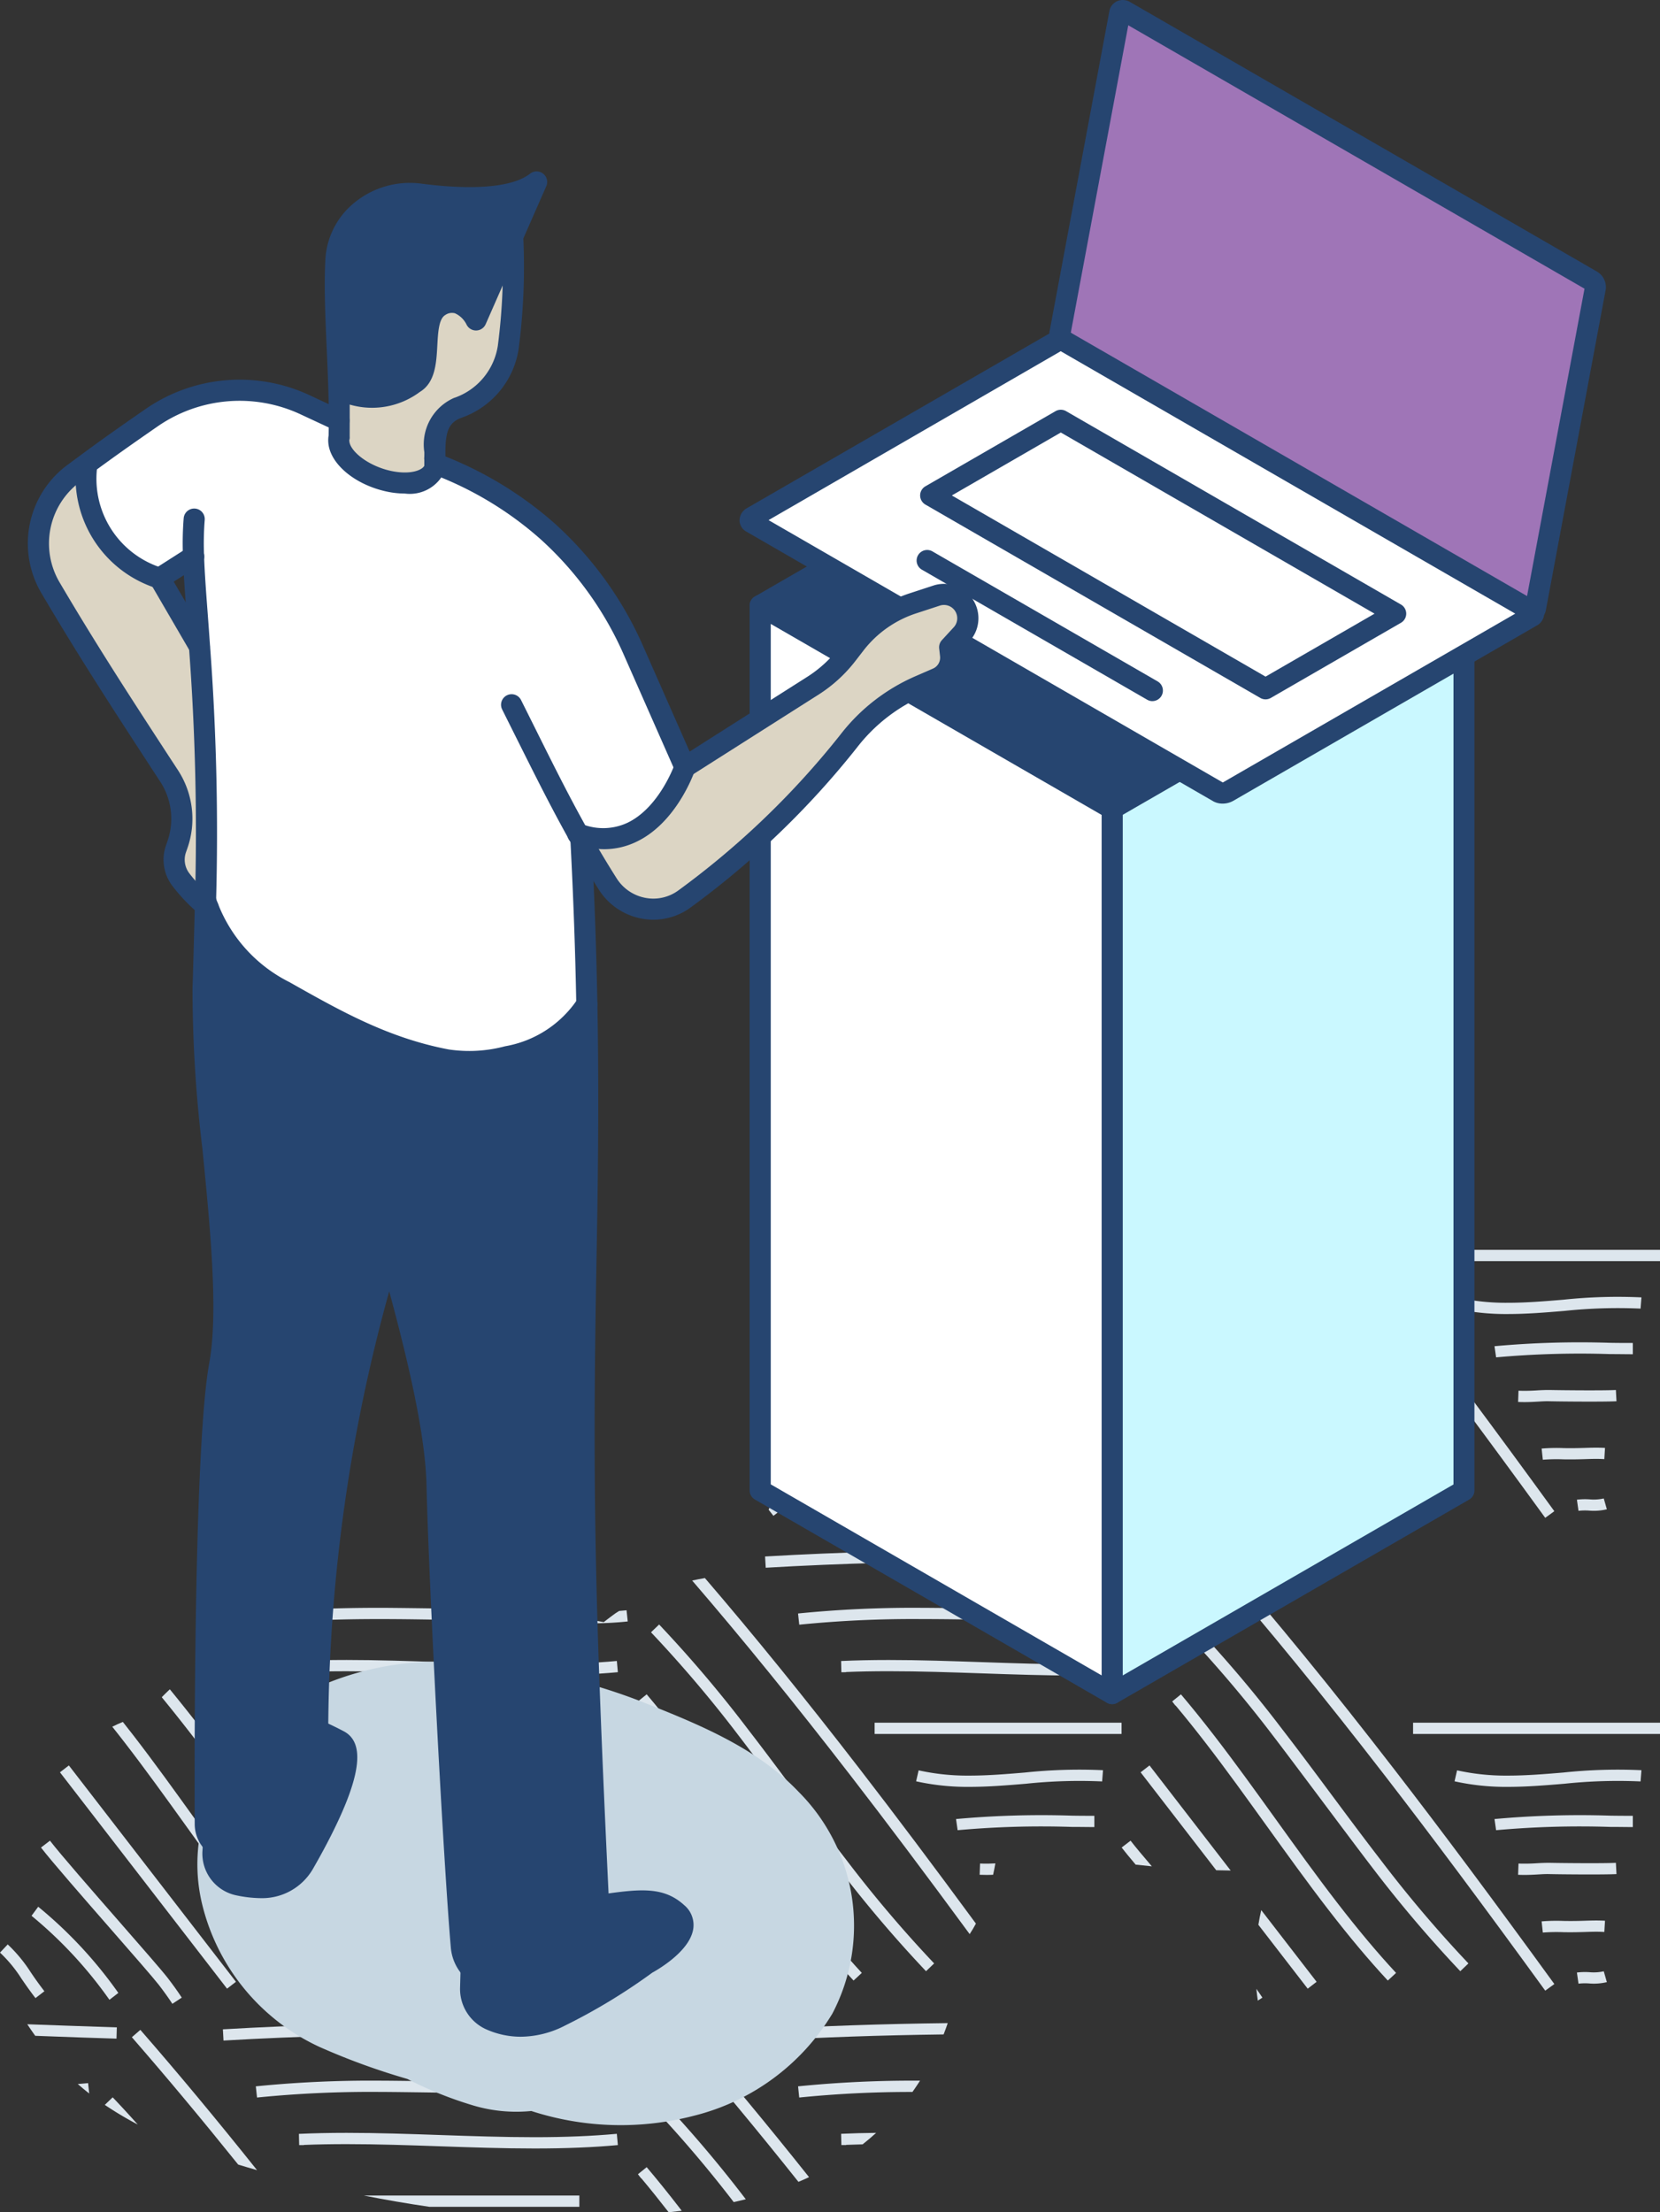 <svg xmlns="http://www.w3.org/2000/svg" width="98.234" height="130.903" viewBox="0 0 98.234 130.903"><rect x="0" y="0" width="98.234" height="130.903" fill="#333333" stroke="none"/><defs><style>.a{fill:#dde6ed;}.b{fill:#c7d7e2;}.c{fill:#caf8ff;}.d{fill:#264570;}.e{fill:#fff;}.f{fill:#9f75b7;}.g{fill:#dcd5c4;}</style></defs><g transform="translate(49.117 65.451)"><g transform="translate(-49.117 -65.451)"><path class="a" d="M224.9,213.018a4.032,4.032,0,0,0-.766.018l.094.659a3.346,3.346,0,0,1,.643-.012,3.325,3.325,0,0,0,1.035-.079l-.183-.641A2.716,2.716,0,0,1,224.9,213.018Z" transform="translate(-130.817 -124.297)"/><path class="a" d="M158.479,203.786l-.395.536a25.226,25.226,0,0,1,4.609,4.972l.527-.407A25.7,25.7,0,0,0,158.479,203.786Z" transform="translate(-92.267 -118.941)"/><path class="a" d="M216.977,198.233c.223-.013.425-.026.64-.02.836.019,3.27.037,3.981,0l-.036-.666c-.7.038-3.1.018-3.93,0-.234,0-.453.007-.694.021a10.949,10.949,0,0,1-1.138.022l-.024.665c.137.005.264.008.383.008C216.48,198.262,216.74,198.247,216.977,198.233Z" transform="translate(-125.939 -115.299)"/><path class="a" d="M144.073,190.836c-.376,0-.829,0-1.331-.009a55.56,55.56,0,0,0-6.855.2l.095.66a55.244,55.244,0,0,1,6.754-.195c.5,0,.959.009,1.337.009Z" transform="translate(-79.312 -111.37)"/><path class="a" d="M141.1,197.547c-.233,0-.453.007-.694.021a10.946,10.946,0,0,1-1.138.022l-.024.665c.137.005.264.008.383.008.321,0,.581-.015.818-.029s.425-.026.64-.02c.836.019,3.269.037,3.981,0l-.036-.666C144.333,197.585,141.928,197.565,141.1,197.547Z" transform="translate(-81.271 -115.299)"/><path class="a" d="M188.684,174.737c2.815,3.645,5.827,7.683,9.477,12.708l.539-.392c-3.654-5.03-6.669-9.073-9.489-12.723-1.938-2.51-3.795-4.846-5.6-7.052l-.763.121C184.727,169.688,186.66,172.117,188.684,174.737Z" transform="translate(-106.719 -97.633)"/><path class="a" d="M154.058,209.141l-.457.485a8.006,8.006,0,0,1,1.266,1.535c.221.322.472.689.833,1.158l.528-.407c-.351-.456-.6-.814-.811-1.127A8.652,8.652,0,0,0,154.058,209.141Z" transform="translate(-89.65 -122.067)"/><path class="a" d="M220.414,206.434c.476.009.888,0,1.274-.012s.757-.026,1.148,0l.041-.665c-.423-.025-.806-.013-1.212,0-.376.012-.776.02-1.239.011a10.7,10.7,0,0,0-1.3.027l.071.662A10.358,10.358,0,0,1,220.414,206.434Z" transform="translate(-127.897 -120.082)"/><rect class="a" width="0.666" height="16.176" transform="matrix(0.791, -0.611, 0.611, 0.791, 67.498, 76.892)"/><rect class="a" width="14.613" height="0.666" transform="translate(83.622 73.956)"/><path class="a" d="M148.149,213.033a2.436,2.436,0,0,0-.61.021l.131.653a1.753,1.753,0,0,1,.44-.009c.089.005.178.01.266.01a1.535,1.535,0,0,0,.576-.1l-.246-.619A1.438,1.438,0,0,1,148.149,213.033Z" transform="translate(-86.112 -124.313)"/><path class="a" d="M136.651,184.463c-1.073.09-2.182.182-3.265.182a13.381,13.381,0,0,1-3.026-.311l-.149.649a14.019,14.019,0,0,0,3.175.328c1.111,0,2.234-.094,3.321-.184a30.085,30.085,0,0,1,4.513-.137l.052-.664A30.636,30.636,0,0,0,136.651,184.463Z" transform="translate(-75.999 -107.558)"/><path class="a" d="M164.1,199.239c-1.646-1.883-3.511-4.018-4.142-4.838l-.528.406c.644.836,2.516,2.979,4.168,4.87,1.274,1.458,2.477,2.835,2.8,3.25.3.39.565.758.806,1.126l.557-.366c-.251-.383-.525-.764-.836-1.168C166.587,202.089,165.433,200.768,164.1,199.239Z" transform="translate(-93.051 -113.464)"/><path class="a" d="M213.238,185.127a30.09,30.09,0,0,1,4.513-.137l.052-.664a30.64,30.64,0,0,0-4.62.137c-1.072.09-2.182.182-3.265.182a13.381,13.381,0,0,1-3.026-.311l-.149.649a14.019,14.019,0,0,0,3.175.328C211.029,185.311,212.153,185.217,213.238,185.127Z" transform="translate(-120.667 -107.558)"/><path class="a" d="M179.371,190.538l.488-.453c-1.1-1.184-2.234-2.537-3.469-4.135-1.249-1.618-2.472-3.319-3.654-4.964s-2.4-3.339-3.646-4.952c-.69-.893-1.332-1.689-1.961-2.432l-.518.419.19.246.01-.007c.562.67,1.137,1.386,1.752,2.182,1.238,1.6,2.455,3.3,3.632,4.934s2.411,3.355,3.668,4.982S178.257,189.339,179.371,190.538Z" transform="translate(-97.244 -101.323)"/><path class="a" d="M219.269,191.493c.5,0,.959.009,1.337.009v-.666c-.376,0-.829,0-1.331-.009a55.562,55.562,0,0,0-6.855.2l.095.66A55.249,55.249,0,0,1,219.269,191.493Z" transform="translate(-123.98 -111.37)"/><path class="a" d="M138.944,178.3h8.523v-.666H140.7c-.241.085-.483.167-.723.255C139.629,178.017,139.284,178.156,138.944,178.3Z" transform="translate(-81.096 -103.677)"/><path class="a" d="M146.346,205.755c-.424-.025-.806-.013-1.212,0-.376.012-.777.02-1.239.011a10.7,10.7,0,0,0-1.3.027l.071.662a10.362,10.362,0,0,1,1.212-.023c.476.009.888,0,1.274-.012s.756-.026,1.148,0Z" transform="translate(-83.229 -120.082)"/><path class="a" d="M176.147,173.4c.989,1.282,4.849,6.471,5.841,7.756a75.372,75.372,0,0,0,5.24,6.176l.481-.461a74.588,74.588,0,0,1-5.193-6.122c-.99-1.282-4.85-6.471-5.842-7.756-1.142-1.478-2.191-2.767-3.2-3.932-.25.05-.5.1-.749.154C173.8,170.447,174.92,171.816,176.147,173.4Z" transform="translate(-100.812 -98.677)"/><path class="a" d="M124.3,203.347l.481-.461a74.61,74.61,0,0,1-5.194-6.122c-.068-.089-.135-.178-.2-.266-.107.227-.21.459-.306.7A75.152,75.152,0,0,0,124.3,203.347Z" transform="translate(-69.501 -114.687)"/><path class="a" d="M109.54,213.962l.527-.407-.5-.642c-.112.225-.214.455-.311.687Z" transform="translate(-63.771 -124.268)"/><path class="a" d="M117.925,208.646c-.888-.957-1.8-2.029-2.766-3.242-.17.146-.333.3-.491.453.965,1.211,1.879,2.284,2.769,3.243Z" transform="translate(-66.927 -119.885)"/><path class="a" d="M124.284,188.855c2.418,3.169,5.024,6.679,8.081,10.888l.538-.392c-3.093-4.258-5.726-7.8-8.169-11C124.579,188.511,124.431,188.682,124.284,188.855Z" transform="translate(-72.539 -109.93)"/><path class="a" d="M104.143,297.2c-2.506-3.15-4.9-6.031-7.238-8.719l-.5.437c2.3,2.643,4.65,5.472,7.11,8.561Q103.831,297.349,104.143,297.2Z" transform="translate(-56.266 -168.376)"/><path class="a" d="M61.3,303.177c-1.454.132-3.046.2-4.869.2-1.846,0-3.737-.065-5.565-.128s-3.714-.129-5.556-.129c-1.018,0-1.942.02-2.823.06l.015.666h.281v-.012c.791-.032,1.621-.047,2.527-.047,1.83,0,3.713.065,5.532.128s3.731.129,5.589.129,3.455-.065,4.93-.2Z" transform="translate(-24.798 -176.916)"/><path class="a" d="M31.716,288.529c4.459-.262,9.229-.39,14.584-.39,3.277,0,4.939.062,7.239.149,1.046.039,2.212.083,3.707.127l.02-.666c-1.493-.044-2.657-.087-3.7-.127-2.307-.087-3.974-.149-7.264-.149-5.368,0-10.151.128-14.623.391Z" transform="translate(-18.489 -167.786)"/><path class="a" d="M14.9,298.523a20.916,20.916,0,0,0,1.949,1.162q-.749-.842-1.483-1.609Z" transform="translate(-8.698 -173.974)"/><path class="a" d="M93.151,310.433c-.69-.893-1.332-1.689-1.961-2.431l-.518.419.19.246.01-.008c.521.621,1.055,1.285,1.619,2.011q.388-.039.774-.086Z" transform="translate(-52.921 -179.768)"/><path class="a" d="M55.595,312.7h8.876v-.667H51.721Q53.642,312.415,55.595,312.7Z" transform="translate(-30.187 -182.12)"/><path class="a" d="M5.452,288.415c1.046.039,2.212.083,3.707.127l.02-.666c-1.493-.044-4.782-.167-5.3-.185.149.227.306.455.47.683Z" transform="translate(-2.265 -167.913)"/><path class="a" d="M54.718,295.893c-.674-.039-1.371-.08-2.273-.08-1.462,0-7.3-.106-8.77-.106a67.945,67.945,0,0,0-7.313.336l.071.662a67.284,67.284,0,0,1,7.242-.332c1.462,0,7.3.106,8.77.106.883,0,1.57.04,2.235.079a19.783,19.783,0,0,0,3.691-.045l-.071-.662A19.214,19.214,0,0,1,54.718,295.893Z" transform="translate(-21.223 -172.591)"/><path class="a" d="M11.055,296.109c.22.192.443.381.676.562l-.066-.617C11.451,296.077,11.249,296.094,11.055,296.109Z" transform="translate(-6.452 -172.794)"/><path class="a" d="M97.425,304.275q.358-.079.714-.168a74.5,74.5,0,0,0-5.127-6.032l-.481.461A72.924,72.924,0,0,1,97.425,304.275Z" transform="translate(-54.006 -173.974)"/><path class="a" d="M18.742,288.921c2.046,2.35,4.128,4.844,6.293,7.537q.56.171,1.115.328c-2.384-2.986-4.667-5.733-6.905-8.3Z" transform="translate(-10.939 -168.376)"/><rect class="a" width="0.666" height="16.176" transform="translate(3.548 104.87) rotate(-37.681)"/><path class="a" d="M9.093,276.494l.527-.407a25.7,25.7,0,0,0-4.742-5.1l-.395.536A25.242,25.242,0,0,1,9.093,276.494Z" transform="translate(-2.617 -158.163)"/><path class="a" d="M5.826,262.007c.644.836,2.516,2.979,4.168,4.87,1.274,1.458,2.477,2.835,2.8,3.25.3.39.565.758.806,1.126l.557-.366c-.251-.383-.525-.764-.836-1.168-.333-.431-1.487-1.752-2.823-3.281-1.645-1.883-3.511-4.018-4.142-4.838Z" transform="translate(-3.4 -152.685)"/><path class="a" d="M2.627,279.112c-.351-.456-.6-.814-.811-1.127a8.675,8.675,0,0,0-1.359-1.643L0,276.826a8.006,8.006,0,0,1,1.266,1.535c.221.322.472.689.833,1.158Z" transform="translate(0 -161.288)"/><path class="a" d="M67.961,264.747c-.7.038-3.1.018-3.93,0-.235,0-.453.007-.694.021a10.953,10.953,0,0,1-1.138.022l-.024.665c.137.005.264.008.383.008.321,0,.581-.015.818-.029s.425-.026.641-.02c.836.019,3.269.037,3.981,0Z" transform="translate(-36.289 -154.521)"/><path class="a" d="M67,258.036c-.376,0-.829,0-1.331-.009a55.564,55.564,0,0,0-6.855.2l.1.66a55.245,55.245,0,0,1,6.753-.195c.5,0,.959.009,1.337.009Z" transform="translate(-34.33 -150.592)"/><path class="a" d="M24.805,242.834c.989,1.282,4.849,6.471,5.841,7.756a75.452,75.452,0,0,0,5.24,6.176l.481-.461a74.579,74.579,0,0,1-5.193-6.122c-.99-1.282-4.85-6.471-5.842-7.756-.647-.838-1.264-1.612-1.861-2.341-.161.155-.323.308-.477.47C23.576,241.266,24.175,242.019,24.805,242.834Z" transform="translate(-13.421 -140.128)"/><path class="a" d="M49.656,229.226c1.463.027,2.925.053,4.391.053.883,0,1.57.04,2.235.079a19.74,19.74,0,0,0,3.691-.045l-.071-.662c-.152.016-.3.029-.437.041-.072.049-.15.092-.221.142-.236.169-.465.344-.691.52-1.664-.312-3.366-.548-5.12-.747-1.256-.006-6.689-.1-8.154-.1-1.225,0-2.349.021-3.407.062a15.527,15.527,0,0,0-2.241.626c-.177.065-.348.14-.523.209,1.824-.156,3.813-.231,6.17-.231C46.739,229.173,48.2,229.2,49.656,229.226Z" transform="translate(-22.825 -133.37)"/><path class="a" d="M44.9,254.728l.539-.392c-3.654-5.03-6.669-9.073-9.489-12.723-1.921-2.488-3.762-4.8-5.554-6.993-.19.118-.382.235-.567.359,1.8,2.2,3.658,4.535,5.594,7.041C38.241,245.664,41.253,249.7,44.9,254.728Z" transform="translate(-17.412 -136.937)"/><path class="a" d="M71.27,280.883a3.327,3.327,0,0,0,1.035-.079l-.183-.641a2.716,2.716,0,0,1-.824.055,4.031,4.031,0,0,0-.766.018l.094.659A3.348,3.348,0,0,1,71.27,280.883Z" transform="translate(-41.167 -163.519)"/><path class="a" d="M69.235,273.62l.041-.665c-.423-.025-.806-.013-1.212,0-.376.013-.776.02-1.239.011a10.7,10.7,0,0,0-1.3.027l.071.662a10.365,10.365,0,0,1,1.212-.023c.476.009.888,0,1.274-.012S68.844,273.6,69.235,273.62Z" transform="translate(-38.247 -159.304)"/><path class="a" d="M20.315,250.862c1.185,1.65,2.411,3.355,3.668,4.982s2.395,2.982,3.508,4.181l.488-.453c-1.1-1.184-2.235-2.537-3.469-4.135-1.25-1.618-2.472-3.319-3.654-4.964s-2.4-3.339-3.645-4.952c-.214-.276-.421-.541-.627-.8q-.317.131-.625.284c.236.3.477.6.724.923C17.922,247.532,19.139,249.225,20.315,250.862Z" transform="translate(-9.315 -142.833)"/><path class="a" d="M56.431,236.174c-1.846,0-3.737-.065-5.565-.128s-3.714-.129-5.556-.129c-1.018,0-1.942.02-2.823.06l.015.666h.281v-.012c.791-.032,1.621-.047,2.527-.047,1.83,0,3.713.065,5.532.128s3.731.129,5.589.129,3.455-.065,4.93-.2l-.06-.664C59.846,236.11,58.253,236.174,56.431,236.174Z" transform="translate(-24.798 -137.695)"/><rect class="a" width="14.613" height="0.666" transform="translate(19.671 101.935)"/><path class="a" d="M59.638,252.327a30.085,30.085,0,0,1,4.513-.137l.051-.664a30.647,30.647,0,0,0-4.62.137c-1.073.09-2.182.182-3.265.182a13.382,13.382,0,0,1-3.026-.311l-.149.649a14.02,14.02,0,0,0,3.175.328C57.428,252.511,58.552,252.417,59.638,252.327Z" transform="translate(-31.017 -146.78)"/><path class="a" d="M86.728,275c-.963-1.247-2.406-2.888-3.68-4.337-.493-.56-.955-1.085-1.345-1.538l-.5.435c.391.454.855.981,1.349,1.543,1.268,1.441,2.7,3.074,3.654,4.3Z" transform="translate(-47.392 -157.078)"/><path class="a" d="M79.992,279.291l.61-.267a8.162,8.162,0,0,0-2.462-2.785l-.345.57A7.551,7.551,0,0,1,79.992,279.291Z" transform="translate(-45.406 -161.229)"/><path class="a" d="M91.1,271.041l.557-.366c-.252-.384-.526-.766-.836-1.168-.751-.972-1.593-1.893-2.406-2.782s-1.636-1.789-2.371-2.74c-.682-.883-1.535-1.884-2.341-2.748l-.487.455c.793.849,1.631,1.834,2.3,2.7.751.972,1.593,1.893,2.406,2.782s1.636,1.789,2.371,2.74C90.6,270.3,90.86,270.671,91.1,271.041Z" transform="translate(-48.571 -152.473)"/><path class="a" d="M101.175,240.934c-.966-1.3-1.932-2.6-2.924-3.882a75.06,75.06,0,0,0-5.24-6.176l-.481.461a74.594,74.594,0,0,1,5.194,6.122c.989,1.281,4.849,6.471,5.841,7.756a75.3,75.3,0,0,0,5.24,6.176l.481-.461a74.6,74.6,0,0,1-5.194-6.122C103.1,243.526,102.139,242.23,101.175,240.934Z" transform="translate(-54.006 -134.752)"/><rect class="a" width="0.666" height="16.176" transform="matrix(0.791, -0.611, 0.611, 0.791, 35.881, 104.87)"/><path class="a" d="M90.872,241.458c.562.67,1.137,1.387,1.752,2.182,1.239,1.6,2.455,3.3,3.632,4.934s2.411,3.355,3.668,4.982,2.392,2.98,3.508,4.181l.488-.453c-1.1-1.187-2.236-2.539-3.469-4.135-1.249-1.618-2.472-3.319-3.654-4.964s-2.4-3.339-3.646-4.952c-.69-.893-1.332-1.689-1.961-2.432l-.518.419.19.246Z" transform="translate(-52.921 -140.545)"/><path class="a" d="M114.8,245.34q.2-.3.37-.622c-2.529-3.441-4.758-6.405-6.875-9.146-3.233-4.187-6.243-7.9-9.163-11.3q-.38.064-.753.147c2.991,3.475,6.071,7.266,9.39,11.563C109.926,238.774,112.205,241.808,114.8,245.34Z" transform="translate(-57.418 -130.896)"/><path class="a" d="M119.555,303.182l.015.666h.281v-.012c.317-.012.643-.022.975-.03.274-.216.542-.442.8-.68C120.9,303.133,120.215,303.152,119.555,303.182Z" transform="translate(-69.779 -176.922)"/><path class="a" d="M113.5,296.706a65.5,65.5,0,0,1,6.7-.33c.157-.219.306-.443.45-.668a67.744,67.744,0,0,0-7.217.336Z" transform="translate(-66.205 -172.592)"/><path class="a" d="M108.784,288.561c3.3-.194,6.773-.314,10.526-.363q.13-.332.244-.669c-3.86.047-7.424.169-10.808.368Z" transform="translate(-63.47 -167.818)"/><path class="a" d="M125.123,229.226c1.463.027,2.925.053,4.391.053.883,0,1.57.04,2.235.079a19.736,19.736,0,0,0,3.69-.045l-.071-.662a19.212,19.212,0,0,1-3.581.042c-.674-.039-1.371-.08-2.273-.08-1.462,0-7.3-.106-8.77-.106a67.951,67.951,0,0,0-7.313.336l.071.662a67.272,67.272,0,0,1,7.241-.332C122.206,229.173,123.664,229.2,125.123,229.226Z" transform="translate(-66.205 -133.37)"/><path class="a" d="M179.371,257.738l.488-.453c-1.1-1.184-2.234-2.537-3.469-4.135-1.249-1.618-2.472-3.319-3.654-4.964s-2.4-3.339-3.646-4.952c-.69-.893-1.332-1.689-1.961-2.432l-.518.419.19.246.01-.007c.562.67,1.137,1.386,1.752,2.182,1.238,1.6,2.455,3.3,3.632,4.934s2.411,3.355,3.668,4.982S178.257,256.539,179.371,257.738Z" transform="translate(-97.244 -140.545)"/><rect class="a" width="14.613" height="0.666" transform="translate(51.758 101.935)"/><path class="a" d="M134.333,220.549c-1.493-.044-2.657-.087-3.7-.127-2.307-.087-3.974-.149-7.264-.149-5.368,0-10.151.128-14.624.391l.039.665c4.459-.262,9.229-.39,14.584-.39,3.277,0,4.938.062,7.239.149,1.046.039,2.211.083,3.707.127Z" transform="translate(-63.47 -128.564)"/><path class="a" d="M178.662,283.357l.271-.178c-.113-.172-.233-.345-.356-.519C178.6,282.893,178.628,283.126,178.662,283.357Z" transform="translate(-104.228 -164.977)"/><path class="a" d="M136.707,252.327a30.083,30.083,0,0,1,4.513-.137l.052-.664a30.644,30.644,0,0,0-4.62.137c-1.073.09-2.182.182-3.265.182a13.38,13.38,0,0,1-3.026-.311l-.149.649a14.018,14.018,0,0,0,3.175.328C134.5,252.511,135.621,252.417,136.707,252.327Z" transform="translate(-75.999 -146.78)"/><path class="a" d="M142.736,258.693c.5,0,.959.009,1.337.009v-.666c-.376,0-.829,0-1.331-.009a55.557,55.557,0,0,0-6.855.2l.095.66A55.251,55.251,0,0,1,142.736,258.693Z" transform="translate(-79.312 -150.592)"/><path class="a" d="M182.306,275.708l-3.277-4.243c-.065.29-.122.58-.169.87l2.919,3.78Z" transform="translate(-104.393 -158.442)"/><path class="a" d="M213.238,252.327a30.088,30.088,0,0,1,4.513-.137l.052-.664a30.647,30.647,0,0,0-4.62.137c-1.072.09-2.182.182-3.265.182a13.38,13.38,0,0,1-3.026-.311l-.149.649a14.018,14.018,0,0,0,3.175.328C211.029,252.511,212.153,252.417,213.238,252.327Z" transform="translate(-120.667 -146.78)"/><path class="a" d="M219.269,258.693c.5,0,.959.009,1.337.009v-.666c-.376,0-.829,0-1.331-.009a55.56,55.56,0,0,0-6.855.2l.095.66A55.255,55.255,0,0,1,219.269,258.693Z" transform="translate(-123.98 -150.592)"/><path class="a" d="M159.955,261.6l-.528.406c.185.241.475.592.829,1.012.321.037.64.068.958.1C160.659,262.47,160.208,261.929,159.955,261.6Z" transform="translate(-93.051 -152.685)"/><path class="a" d="M224.9,280.218a4.03,4.03,0,0,0-.766.018l.094.659a3.348,3.348,0,0,1,.643-.012,3.328,3.328,0,0,0,1.035-.079l-.183-.641A2.716,2.716,0,0,1,224.9,280.218Z" transform="translate(-130.817 -163.519)"/><path class="a" d="M177.114,240.934c-.966-1.3-1.932-2.6-2.924-3.882a75.163,75.163,0,0,0-5.24-6.176l-.481.461a74.607,74.607,0,0,1,5.194,6.122c.989,1.281,4.849,6.471,5.841,7.756a75.368,75.368,0,0,0,5.24,6.176l.481-.461a74.586,74.586,0,0,1-5.193-6.122C179.042,243.526,178.078,242.23,177.114,240.934Z" transform="translate(-98.328 -134.752)"/><path class="a" d="M139.268,264.838l-.024.665c.137.005.264.008.383.008.151,0,.286,0,.413-.009.049-.223.095-.446.134-.672C139.92,264.843,139.631,264.852,139.268,264.838Z" transform="translate(-81.271 -154.57)"/><path class="a" d="M216.977,265.433c.223-.013.425-.026.64-.02.836.019,3.27.037,3.981,0l-.036-.666c-.7.038-3.1.018-3.93,0-.234,0-.453.007-.694.021a10.956,10.956,0,0,1-1.138.022l-.024.665c.137.005.264.008.383.008C216.48,265.462,216.74,265.447,216.977,265.433Z" transform="translate(-125.939 -154.521)"/><path class="a" d="M220.414,273.634c.476.009.888,0,1.274-.012s.757-.026,1.148,0l.041-.665c-.423-.025-.806-.013-1.212,0-.376.013-.776.02-1.239.011a10.7,10.7,0,0,0-1.3.027l.071.662A10.365,10.365,0,0,1,220.414,273.634Z" transform="translate(-127.897 -159.304)"/><rect class="a" width="14.613" height="0.666" transform="translate(83.622 101.935)"/><path class="a" d="M162.649,250.906l-.527.407,4.475,5.795c.285.007.569.015.855.017Z" transform="translate(-94.624 -146.443)"/><path class="a" d="M119.851,236.642v-.012c.791-.032,1.621-.047,2.527-.047,1.83,0,3.712.065,5.532.128s3.73.129,5.589.129c1.843,0,3.455-.065,4.929-.2l-.061-.664c-1.453.132-3.046.2-4.869.2-1.846,0-3.737-.065-5.565-.128s-3.714-.129-5.556-.129c-1.018,0-1.942.02-2.823.06l.015.666Z" transform="translate(-69.779 -137.695)"/><path class="a" d="M172.343,221.721c3.251,3.734,6.591,7.827,10.212,12.515,2.815,3.645,5.827,7.683,9.477,12.708l.539-.392c-3.654-5.03-6.669-9.073-9.489-12.723-3.628-4.7-6.977-8.8-10.236-12.545Z" transform="translate(-100.589 -129.154)"/><path class="b" d="M63.638,243.9c-2.521-2.658-6.071-4.064-9.406-5.385a34.623,34.623,0,0,0-10.215-2.235,17.471,17.471,0,0,0-9.934,1.953c-4.28,2.471-6.987,7.493-5.713,12.452a12.569,12.569,0,0,0,6.9,8.3,40.215,40.215,0,0,0,5.141,1.879l.084.026c.094.052.219.117.388.2a23.171,23.171,0,0,0,3.5,1.365,8.946,8.946,0,0,0,3.431.326,17.141,17.141,0,0,0,9.617.282,13.329,13.329,0,0,0,8.2-6.047A11.2,11.2,0,0,0,63.638,243.9Z" transform="translate(-16.373 -137.87)"/><g transform="translate(44.361 23.188)"><g transform="translate(0.625 0.624)"><path class="c" d="M178.892,86.074v52.355L158.07,150.453V98.094Z" transform="translate(-137.245 -74.05)"/><path class="d" d="M149.7,69.218l-20.821,12.02L108.05,69.218l20.825-12.024Z" transform="translate(-108.05 -57.194)"/><path class="e" d="M128.876,98.094v52.359L108.05,138.429V86.074Z" transform="translate(-108.05 -74.05)"/></g><path class="d" d="M157.2,150.2a.625.625,0,0,1-.624-.625V97.219a.623.623,0,0,1,.312-.54L177.7,84.658a.625.625,0,0,1,.937.541v52.355a.624.624,0,0,1-.312.541l-20.821,12.024A.627.627,0,0,1,157.2,150.2Zm.625-52.623V148.5l19.572-11.3V86.281Z" transform="translate(-135.745 -72.551)"/><path class="d" d="M128,150.2a.619.619,0,0,1-.312-.084l-20.826-12.024a.624.624,0,0,1-.312-.541V85.2a.625.625,0,0,1,.937-.541l20.826,12.02a.624.624,0,0,1-.625,1.081L107.8,86.281v50.913l20.514,11.844A.625.625,0,0,1,128,150.2Z" transform="translate(-106.55 -72.551)"/><path class="d" d="M148.821,68.968a.62.62,0,0,1-.312-.084L128,57.041,107.487,68.884a.624.624,0,0,1-.625-1.082l20.826-12.024a.624.624,0,0,1,.625,0L149.133,67.8a.625.625,0,0,1-.313,1.165Z" transform="translate(-106.55 -55.695)"/></g><g transform="translate(43.764)"><g transform="translate(0.625 0.625)"><path class="f" d="M182.121,17.49a.441.441,0,0,1,.208.416L178.79,36.863a.19.19,0,0,1-.308.117l-27.629-15.95a.437.437,0,0,1-.208-.416l3.539-18.952a.19.19,0,0,1,.308-.121Z" transform="translate(-132.312 -1.501)"/><path class="e" d="M152.89,64.425c.142.079.125.225-.042.316L134.9,75.108a.63.63,0,0,1-.558.025L106.714,59.179c-.146-.079-.125-.225.037-.316L124.708,48.5a.669.669,0,0,1,.5-.05Zm-15.771,4.592,7.7-4.447L125,53.129l-7.7,4.447Z" transform="translate(-106.616 -28.884)"/><path class="e" d="M159.8,71.176l-7.7,4.447L132.291,64.181l7.7-4.447Z" transform="translate(-121.601 -35.49)"/></g><path class="d" d="M133.705,74.935a1.14,1.14,0,0,1-.541-.129L105.526,58.844a.772.772,0,0,1-.41-.672.838.838,0,0,1,.453-.729L123.52,47.079a1.292,1.292,0,0,1,1.019-.1.624.624,0,1,1-.406,1.181l-17.3,10,26.881,15.525L151.288,63.54a.625.625,0,0,1,.944-.588l.1.062a.769.769,0,0,1,.4.674.837.837,0,0,1-.461.724l-17.941,10.36A1.272,1.272,0,0,1,133.705,74.935Zm17.988-10.851.017.011Zm-.032-.759-.006,0Zm-45.469-4.8,0,0Zm-.055-.771.015.009Z" transform="translate(-105.116 -27.384)"/><path class="d" d="M151.229,75.372a.624.624,0,0,1-.312-.084L131.1,63.847a.625.625,0,0,1,0-1.082l7.7-4.446a.624.624,0,0,1,.625,0L159.24,69.76a.624.624,0,0,1,0,1.082l-7.7,4.446A.623.623,0,0,1,151.229,75.372ZM132.664,63.307l18.565,10.72,6.45-3.725-18.566-10.72Z" transform="translate(-120.101 -33.99)"/><path class="d" d="M144.242,87.108a.619.619,0,0,1-.312-.084L130.6,79.33a.624.624,0,1,1,.625-1.082l13.327,7.694a.625.625,0,0,1-.313,1.165Z" transform="translate(-119.809 -45.621)"/><path class="d" d="M177.737,36.768a.881.881,0,0,1-.445-.125L149.665,20.694a1.057,1.057,0,0,1-.512-1.059L152.694.67a.812.812,0,0,1,.462-.6.84.84,0,0,1,.777.055l27.624,15.948a1.069,1.069,0,0,1,.512,1.062L178.528,36.1a.812.812,0,0,1-.463.6A.8.8,0,0,1,177.737,36.768Zm.188-1.2ZM150.414,19.684l27,15.586,3.4-18.188-27-15.586ZM153.3,1.2l0,0Z" transform="translate(-130.811 0)"/></g><g transform="translate(1.649 10.142)"><g transform="translate(0.628 0.625)"><path class="e" d="M41.367,81.7c.055.1.116.209.174.312.177,3.411.292,6.559.35,9.771a7.037,7.037,0,0,1-4.7,3.1,8.931,8.931,0,0,1-3.6.193c-3.7-.7-6.575-2.339-9.614-4.054a9.347,9.347,0,0,1-4.5-4.944c-.055-.138-.109-.279-.157-.424.116-6.974-.122-11.641-.356-15.026-.154-2.236-.309-3.916-.353-5.329l-2,1.279a6.2,6.2,0,0,1-4.3-6.781c1.256-.922,2.493-1.8,3.835-2.724a9.127,9.127,0,0,1,9.042-.771l2.051.957c0,.324,0,.652-.011.98a1,1,0,0,0-.016.251c.047.964,1.394,2.017,2.971,2.354,1.384.292,2.49-.065,2.714-.8a.8.8,0,0,0,.035-.23,21.24,21.24,0,0,1,6.63,3.983A20.83,20.83,0,0,1,44.7,70.951l3,6.8S45.816,83.289,41.367,81.7Z" transform="translate(-9.443 -43.13)"/><path class="d" d="M79.1,270.869c1.394,1.269-1.812,3.013-1.812,3.013a33.869,33.869,0,0,1-5.085,3.087,4.664,4.664,0,0,1-4.124.228,2,2,0,0,1-1.2-1.882l.032-1.14a2.365,2.365,0,0,0,1.086.659c2.785.809,5.772-.206,6.495-3.476-.013-.311-.025-.62-.041-.925C76.889,270.079,78.067,269.925,79.1,270.869Z" transform="translate(-41.315 -168.447)"/><path class="d" d="M39.871,149.219A98.617,98.617,0,0,0,35.619,177.5c-.026,1.715-.023,3.491.009,5.338a1.8,1.8,0,0,1-.221.922c-.941,1.7-4.613,1.751-5.946.418a1.56,1.56,0,0,1-.488-1.127s-.128-21.823.848-27.165-1.2-16.337-.976-22.293c.064-1.754.109-3.385.138-4.908.055.045.109.093.164.138a9.328,9.328,0,0,0,4.5,4.944c3.039,1.715,5.917,3.35,9.614,4.054a8.93,8.93,0,0,0,3.6-.193,7.037,7.037,0,0,0,4.7-3.1c.084,4.484.061,9.087-.045,14.692-.263,13.873-.119,20.7.74,38.639q.022.458.041.925c-.723,3.27-3.71,4.285-6.495,3.476a2.365,2.365,0,0,1-1.086-.659,2.147,2.147,0,0,1-.581-1.285c-.421-4.8-1.3-21.383-1.439-27.335C42.6,159.428,41.269,154.224,39.871,149.219Z" transform="translate(-19.102 -85.873)"/><path class="g" d="M82.146,98.643c4.449,1.587,6.332-3.951,6.332-3.951l7.577-4.815a7.936,7.936,0,0,0,2.011-1.834l.488-.63A7.122,7.122,0,0,1,101.979,85l1.394-.456a1.409,1.409,0,0,1,1.478,2.29l-.707.767.051.466a1.336,1.336,0,0,1-.793,1.371l-1.028.447a10.634,10.634,0,0,0-4.208,3.267,50.305,50.305,0,0,1-9.7,9.328,3.171,3.171,0,0,1-4.558-.877c-.578-.916-1.1-1.786-1.587-2.65C82.262,98.852,82.2,98.746,82.146,98.643Z" transform="translate(-50.222 -60.072)"/><path class="d" d="M59.564,25.861l-3.585,8.165s-.771-1.6-2.123-.835-.244,3.787-1.523,4.561a3.955,3.955,0,0,1-4.478.3c-.084-2.724-.289-5.313-.174-7.558a4.33,4.33,0,0,1,4.982-3.909C55.179,26.908,58.141,26.979,59.564,25.861Z" transform="translate(-30.086 -25.861)"/><path class="g" d="M48.166,45.484c.007-.328.011-.655.011-.98,0-.652-.011-1.3-.03-1.94a3.955,3.955,0,0,0,4.478-.3c1.278-.774.17-3.8,1.523-4.561s2.123.835,2.123.835L58.442,33.6a36.814,36.814,0,0,1-.264,6.556A4.513,4.513,0,0,1,55.23,43.73a.179.179,0,0,0-.045.016c-1.172.437-1.349,1.426-1.349,2.621v.921c-.215.739-1.33,1.093-2.714.8-1.577-.337-2.924-1.39-2.971-2.354A1,1,0,0,1,48.166,45.484Z" transform="translate(-30.378 -30.377)"/><path class="e" d="M61.845,65.36a.565.565,0,0,1,0,.106.285.285,0,0,0-.035-.016v-.311A1.277,1.277,0,0,1,61.845,65.36Z" transform="translate(-38.352 -48.786)"/><path class="e" d="M61.81,65.887a.285.285,0,0,1,.035.016.768.768,0,0,1-.035.23Z" transform="translate(-38.352 -49.222)"/><path class="d" d="M46.1,246.538c1.15.613-.067,3.508-1.247,5.766l-.221-.115a1.8,1.8,0,0,0,.221-.922c-.032-1.847-.035-3.623-.009-5.338C45.259,246.114,45.689,246.32,46.1,246.538Z" transform="translate(-28.325 -154.305)"/><path class="d" d="M36.243,260.965l.221.115c-.292.559-.581,1.076-.832,1.513a2.855,2.855,0,0,1-2.493,1.413,6.7,6.7,0,0,1-1.343-.148,1.911,1.911,0,0,1-1.532-1.976l.032-.5C31.63,262.716,35.3,262.664,36.243,260.965Z" transform="translate(-19.938 -163.081)"/><path class="e" d="M29.2,127.994c.048.144.1.286.157.424-.055-.045-.109-.093-.164-.138C29.2,128.183,29.2,128.087,29.2,127.994Z" transform="translate(-19.318 -85.472)"/><path class="g" d="M15.354,91.745c0,.093-.007.189-.007.286a10.271,10.271,0,0,1-1.442-1.513,1.958,1.958,0,0,1-.292-1.856l.071-.2a4.618,4.618,0,0,0-.479-4.083c-2.48-3.81-4.635-7.089-7.025-11.146a5.169,5.169,0,0,1,1.372-6.765c.263-.2.527-.389.787-.582a6.2,6.2,0,0,0,4.3,6.781L15,76.719A146.761,146.761,0,0,1,15.354,91.745Z" transform="translate(-5.468 -49.222)"/></g><path class="d" d="M30.645,152.813a4.751,4.751,0,0,1-3.293-1.117,2.19,2.19,0,0,1-.671-1.569c-.005-.89-.117-21.94.858-27.278.55-3,.067-7.91-.4-12.663a78.755,78.755,0,0,1-.588-9.541c.038-1.028.145-5.187.145-5.187a145.667,145.667,0,0,0-.355-14.967c-.049-.7-.1-1.339-.14-1.936-.1-1.3-.181-2.43-.214-3.415a18.739,18.739,0,0,1,.041-2.292.624.624,0,1,1,1.244.109,17.54,17.54,0,0,0-.037,2.141c.032.959.115,2.074.212,3.365.045.6.092,1.243.141,1.942a148.226,148.226,0,0,1,.358,15.085s-.107,4.168-.145,5.2a78.1,78.1,0,0,0,.583,9.372c.474,4.839.965,9.842.384,13.01-.955,5.223-.839,26.832-.838,27.049a.944.944,0,0,0,.306.69,3.975,3.975,0,0,0,3.091.7,2.461,2.461,0,0,0,1.867-.984,1.188,1.188,0,0,0,.143-.607c-.032-1.864-.035-3.668-.009-5.36a99.7,99.7,0,0,1,4.279-28.447.624.624,0,0,1,1.2.362,98.519,98.519,0,0,0-4.225,28.105c-.027,1.678-.023,3.468.009,5.318a2.426,2.426,0,0,1-.3,1.235,3.6,3.6,0,0,1-2.786,1.615A6.19,6.19,0,0,1,30.645,152.813Z" transform="translate(-16.807 -52.329)"/><path class="d" d="M58.4,186.769a7.1,7.1,0,0,1-1.978-.288,2.994,2.994,0,0,1-1.367-.831,2.787,2.787,0,0,1-.748-1.658c-.43-4.907-1.305-21.537-1.441-27.374-.078-3.452-1.388-8.581-2.791-13.608-.244-.872-.488-1.737-.729-2.587-.779-2.753-1.515-5.354-1.993-7.458a.625.625,0,1,1,1.218-.276c.47,2.073,1.2,4.658,1.977,7.395.241.851.486,1.719.73,2.591C52.7,147.779,54.029,153,54.11,156.588c.135,5.821,1.008,22.4,1.436,27.3a1.516,1.516,0,0,0,.415.912,1.743,1.743,0,0,0,.8.485,4.962,4.962,0,0,0,3.9-.337,3.964,3.964,0,0,0,1.8-2.595q-.017-.423-.037-.837c-.868-18.139-1-25.008-.74-38.681.111-5.826.124-10.351.045-14.669-.058-3.169-.169-6.268-.349-9.751a.625.625,0,1,1,1.247-.064c.181,3.5.292,6.609.351,9.792.08,4.335.066,8.873-.045,14.716-.259,13.639-.128,20.493.739,38.6.015.306.029.616.042.929a.653.653,0,0,1-.014.161,5.2,5.2,0,0,1-2.4,3.476A5.672,5.672,0,0,1,58.4,186.769Z" transform="translate(-29.275 -78.87)"/><path class="d" d="M75.769,107.549a.625.625,0,0,1-.545-.319C74.145,105.3,73.2,103.4,72.1,101.2l-.815-1.632a.624.624,0,1,1,1.117-.56l.816,1.635c1.089,2.187,2.03,4.075,3.094,5.975a.624.624,0,0,1-.544.93Z" transform="translate(-43.217 -67.728)"/><path class="d" d="M73.871,92a3.829,3.829,0,0,1-3.236-1.782c-.588-.931-1.112-1.807-1.6-2.677,0,0-.137-.241-.182-.324a.625.625,0,0,1,1.1-.588c.04.074.167.3.167.3.48.852.994,1.71,1.571,2.624a2.574,2.574,0,0,0,1.7,1.154,2.5,2.5,0,0,0,1.961-.446,49.332,49.332,0,0,0,9.576-9.206A11.285,11.285,0,0,1,89.38,77.59l1.028-.447a.707.707,0,0,0,.421-.729l-.052-.466a.625.625,0,0,1,.162-.491l.707-.768a.774.774,0,0,0,.2-.525.785.785,0,0,0-1.029-.749l-1.393.456a6.477,6.477,0,0,0-3.125,2.2l-.488.631a8.551,8.551,0,0,1-2.169,1.978l-7.579,4.815a.624.624,0,0,1-.906-.275l-3-6.8a20.082,20.082,0,0,0-4.978-6.943,20.572,20.572,0,0,0-6.448-3.87l-.044-.02-.043-.02a.625.625,0,0,1,.549-1.122l.023.011a22,22,0,0,1,6.8,4.09,21.31,21.31,0,0,1,5.288,7.37l2.707,6.136,6.964-4.425a7.285,7.285,0,0,0,1.852-1.69l.489-.63a7.716,7.716,0,0,1,3.724-2.623l1.393-.456A2.034,2.034,0,0,1,93.1,74.163a2.02,2.02,0,0,1-.534,1.37l-.515.56.02.183a1.953,1.953,0,0,1-1.165,2.012l-1.029.448a10.032,10.032,0,0,0-3.961,3.074,50.652,50.652,0,0,1-9.825,9.45A3.716,3.716,0,0,1,73.871,92Z" transform="translate(-36.849 -47.722)"/><path class="d" d="M43.811,137.23a7.229,7.229,0,0,1-1.336-.118c-3.772-.718-6.671-2.354-9.74-4.087l-.066-.037A9.99,9.99,0,0,1,27.9,127.73c-.055-.141-.111-.285-.161-.433-.009-.02-.016-.041-.022-.059a.625.625,0,0,1,1.179-.412c.008.017.015.035.021.054.044.133.095.264.146.392a8.71,8.71,0,0,0,4.222,4.628l.066.037c2.977,1.68,5.789,3.268,9.358,3.947a8.2,8.2,0,0,0,3.338-.188,6.489,6.489,0,0,0,4.307-2.814.624.624,0,1,1,1.065.653,7.684,7.684,0,0,1-5.089,3.378A11.131,11.131,0,0,1,43.811,137.23Z" transform="translate(-17.808 -83.929)"/><path class="d" d="M60.935,65.446a.625.625,0,0,1-.6-.813.138.138,0,0,0,.007-.042c0-.021,0-.042,0-.063s-.008-.067-.019-.108a.624.624,0,1,1,1.209-.312,2.027,2.027,0,0,1,.052.319,1.3,1.3,0,0,1,0,.192,1.407,1.407,0,0,1-.064.391A.625.625,0,0,1,60.935,65.446Z" transform="translate(-36.849 -47.286)"/><path class="d" d="M51.174,64.6a5.107,5.107,0,0,1-1.055-.115c-1.914-.409-3.4-1.671-3.466-2.935a1.593,1.593,0,0,1,.029-.411A.625.625,0,0,1,47.9,61.4a.381.381,0,0,0,0,.09c.03.594,1.1,1.479,2.478,1.775,1.154.244,1.894-.055,1.984-.365a.625.625,0,1,1,1.2.349A2.267,2.267,0,0,1,51.174,64.6Z" transform="translate(-28.876 -45.539)"/><path class="d" d="M47,40.72h0a.611.611,0,0,1-.62-.609s.011-.717.011-1c0-.615-.01-1.259-.03-1.912v-.02c-.025-.8-.06-1.6-.095-2.369-.082-1.863-.161-3.622-.078-5.229a4.65,4.65,0,0,1,1.7-3.355,5.18,5.18,0,0,1,3.983-1.141c3.142.408,5.427.2,6.433-.592a.625.625,0,0,1,.958.742L55.675,33.4a.624.624,0,0,1-1.134.02,1.408,1.408,0,0,0-.683-.664.683.683,0,0,0-.57.1c-.388.219-.432,1.027-.475,1.809-.056,1.027-.119,2.191-1.032,2.743a4.728,4.728,0,0,1-4.154.749c.005.323,0,1.794,0,1.931A.638.638,0,0,1,47,40.72Zm.593-3.924a3.353,3.353,0,0,0,3.539-.452c.351-.212.393-.991.434-1.744.058-1.065.124-2.272,1.108-2.828a1.939,1.939,0,0,1,1.561-.205,2.08,2.08,0,0,1,.709.4l2.514-5.726a15.448,15.448,0,0,1-5.749.088,3.928,3.928,0,0,0-3.021.862,3.412,3.412,0,0,0-1.256,2.46c-.08,1.548,0,3.277.078,5.109C47.538,35.424,47.569,36.1,47.593,36.8Z" transform="translate(-28.583 -24.36)"/><path class="d" d="M60.936,47.038a.625.625,0,0,1-.625-.625v-.921a3.01,3.01,0,0,1,1.73-3.2.794.794,0,0,1,.1-.035A3.887,3.887,0,0,0,64.659,39.2a35.838,35.838,0,0,0,.258-6.45.625.625,0,0,1,.6-.646.616.616,0,0,1,.646.6,37.45,37.45,0,0,1-.269,6.662,5.136,5.136,0,0,1-3.349,4.076l-.028.01-.018.007c-.713.266-.942.76-.942,2.036v.921A.625.625,0,0,1,60.936,47.038Zm1.52-3.571Z" transform="translate(-36.849 -28.877)"/><path class="d" d="M68.981,277.323a5.02,5.02,0,0,1-2.023-.427,2.619,2.619,0,0,1-1.571-2.472l.032-1.14a.624.624,0,1,1,1.248.035l-.032,1.14a1.373,1.373,0,0,0,.827,1.294,4.051,4.051,0,0,0,3.589-.214,33.717,33.717,0,0,0,4.982-3.022.643.643,0,0,1,.085-.056c.7-.384,1.773-1.2,1.835-1.717.006-.048.016-.138-.145-.285-.794-.724-1.684-.637-4.137-.281a.625.625,0,0,1-.179-1.236c2.424-.352,3.886-.565,5.157.593a1.532,1.532,0,0,1,.544,1.359c-.156,1.3-1.963,2.379-2.433,2.64a34.975,34.975,0,0,1-5.146,3.12A5.8,5.8,0,0,1,68.981,277.323Z" transform="translate(-39.811 -166.949)"/><path class="d" d="M32.291,254.98h-.033a7.371,7.371,0,0,1-1.468-.162,2.523,2.523,0,0,1-2.024-2.63l.032-.5a.625.625,0,0,1,1.247.08l-.032.5a1.282,1.282,0,0,0,1.043,1.326,6.117,6.117,0,0,0,1.217.133h.021a2.217,2.217,0,0,0,1.923-1.1c.306-.533.574-1.021.82-1.491,1.911-3.657,1.722-4.81,1.505-4.925-.363-.194-.771-.393-1.215-.591a.625.625,0,1,1,.509-1.141c.471.21.907.422,1.3.63,1.314.7,1,2.8-.988,6.606-.253.484-.529.986-.844,1.534A3.468,3.468,0,0,1,32.291,254.98Z" transform="translate(-18.435 -152.805)"/><path class="d" d="M14.631,85.833a.624.624,0,0,1-.4-.144l-.167-.142a10.438,10.438,0,0,1-1.534-1.608,2.569,2.569,0,0,1-.387-2.449l.07-.2a4.014,4.014,0,0,0-.413-3.533l-.523-.8c-2.3-3.534-4.29-6.586-6.517-10.367A5.781,5.781,0,0,1,6.3,59.006l.789-.582C8.2,57.6,9.35,56.787,10.939,55.688a9.786,9.786,0,0,1,9.66-.823l2.052.958a.625.625,0,0,1-.529,1.132L20.072,56a8.528,8.528,0,0,0-8.422.718c-1.578,1.091-2.72,1.9-3.82,2.713l-.785.58a4.534,4.534,0,0,0-1.206,5.947c2.213,3.757,4.194,6.8,6.487,10.32l.523.8a5.267,5.267,0,0,1,.542,4.635l-.07.2a1.326,1.326,0,0,0,.2,1.265,9.164,9.164,0,0,0,1.351,1.418l.16.135a.625.625,0,0,1-.4,1.106Z" transform="translate(-3.96 -41.637)"/><path class="d" d="M24.177,84.182a.623.623,0,0,1-.54-.31l-2.358-4.05a.624.624,0,0,1,.2-.841l2-1.278a.625.625,0,1,1,.672,1.053l-1.5.956,2.056,3.532a.624.624,0,0,1-.539.938Z" transform="translate(-14.019 -55.437)"/><path class="d" d="M15.74,72.418a.631.631,0,0,1-.165-.022,6.875,6.875,0,0,1-4.758-7.44.625.625,0,0,1,1.244.112A5.523,5.523,0,0,0,15.9,71.191a.625.625,0,0,1-.164,1.227Z" transform="translate(-7.939 -47.723)"/><path class="d" d="M82.825,113a5.238,5.238,0,0,1-1.765-.323.625.625,0,1,1,.42-1.177,3.394,3.394,0,0,0,2.732-.07c1.894-.912,2.79-3.469,2.8-3.5a.624.624,0,0,1,1.182.4c-.042.125-1.067,3.071-3.433,4.215A4.4,4.4,0,0,1,82.825,113Z" transform="translate(-48.718 -72.893)"/></g></g></g></svg>